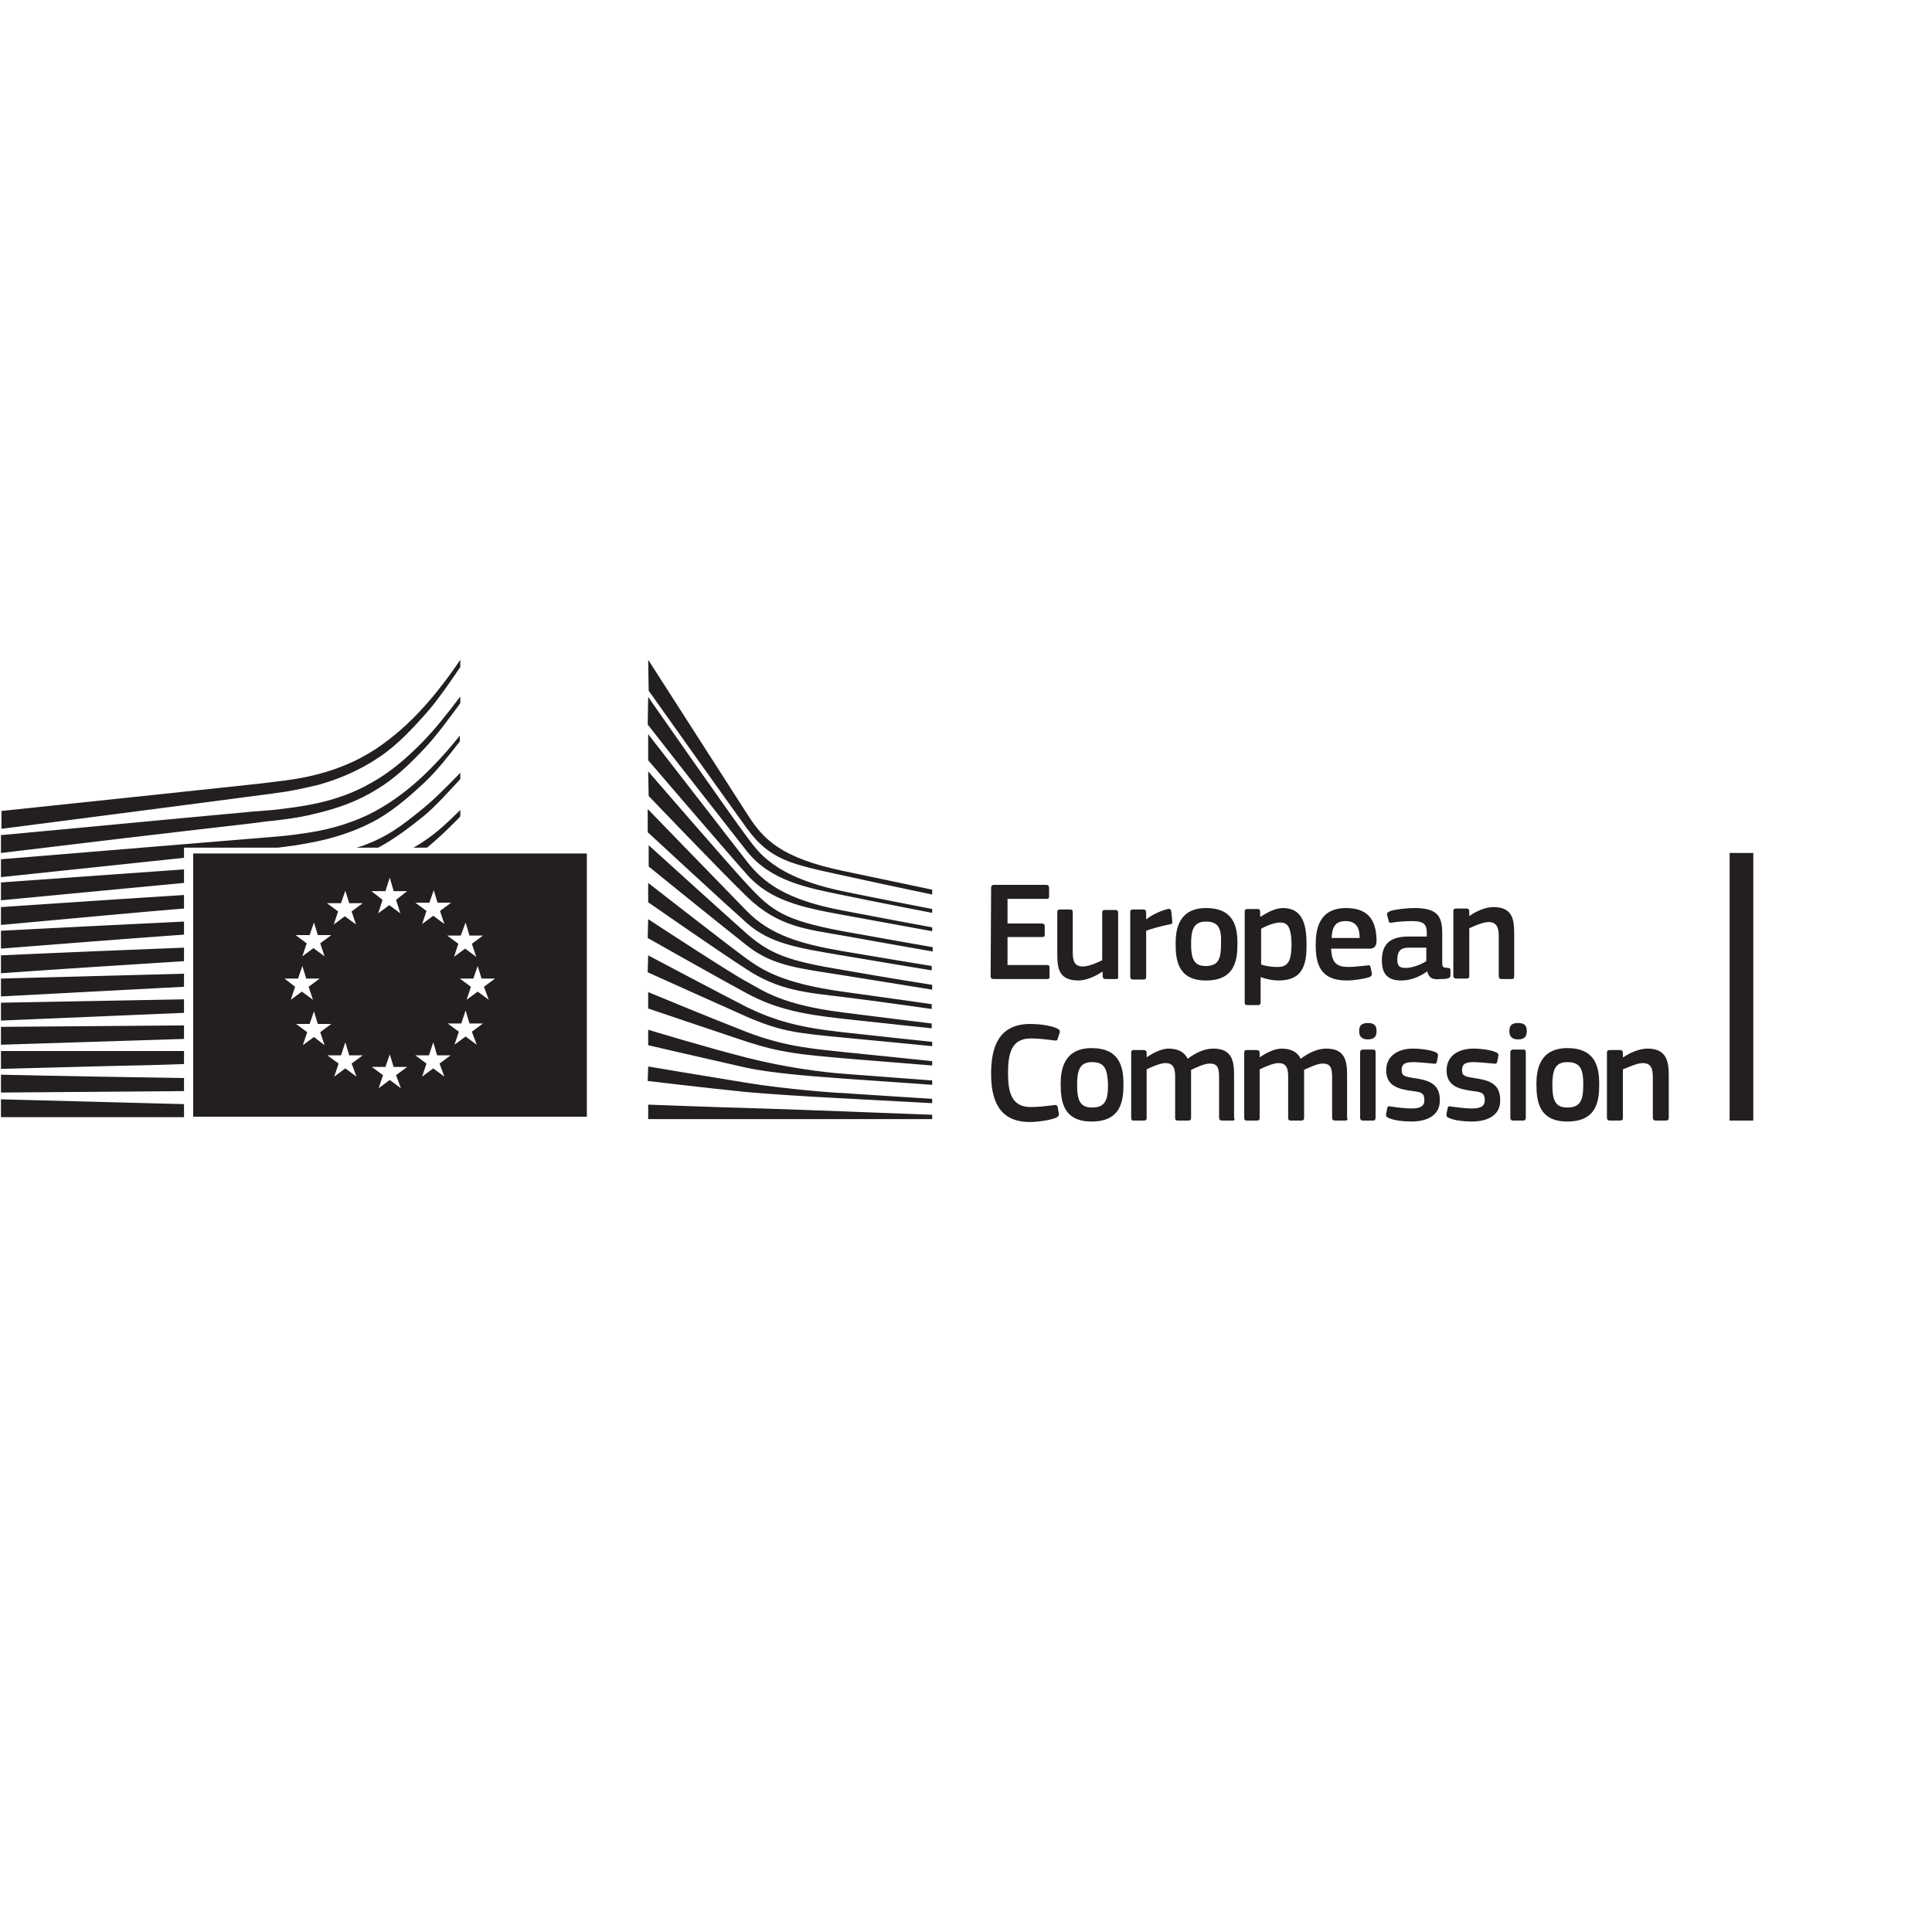 <!DOCTYPE svg PUBLIC "-//W3C//DTD SVG 1.1//EN" "http://www.w3.org/Graphics/SVG/1.1/DTD/svg11.dtd"><svg id="Layer_1" xmlns="http://www.w3.org/2000/svg" viewBox="0 0 400 400"><style>.st0{fill:#231f20}</style><path class="st0" d="M134.2 228.7s15.7.6 20.5.7c4.8.1 38.3 1.4 38.3 1.4v.9h-58.8v-3zm0-7.9s10 1.7 20.5 3.4c7.9 1.3 18.6 2.1 19.7 2.1 1.1.1 18.6 1.2 18.6 1.2v.9s-11.2-.6-18.6-1c-7.7-.4-15.4-.9-19.8-1.3-9.8-1-20.5-2.3-20.5-2.3l.1-3zm0-7.6s12.2 3.7 20.5 5.8c8.3 2.1 15.9 3 19.8 3.3 3.8.3 18.5 1.4 18.5 1.4v.9s-8.3-.6-18.5-1.3c-8.3-.6-14.9-1.2-19.8-2.2-5.4-1.2-20.5-4.7-20.5-4.7v-3.2zm0-7.8s12 5 20.5 8.3c8.3 3.2 14.7 3.5 19.8 4.1 2.2.2 18.5 1.9 18.5 1.9v.9s-9.7-.8-18.5-1.5c-8.8-.8-12.6-1.1-19.8-3.4-7.2-2.4-20.5-6.9-20.5-6.9v-3.4zm0-7.6s15.3 8.1 20.4 10.7c5.8 2.8 10.7 4.2 19.8 5.2 8.9 1 18.6 2 18.6 2v.9s-9-.9-18.6-1.8c-9.5-.9-12.9-1.3-19.8-4.3-6.1-2.7-20.5-9.2-20.5-9.2l.1-3.5zm0-7.5s17.2 11.3 20.5 13c3.3 1.8 7.1 4.7 19.7 6.3 12.6 1.6 18.5 2.3 18.5 2.3v1s-10.4-1.1-18.6-2c-8.1-.9-13.7-2-19.8-5.3-6.1-3.3-20.4-11.4-20.4-11.4l.1-3.9zm0-7.5s17.2 13.4 20.4 15.7c3.2 2.3 7.5 5.1 19.8 6.8 12.3 1.7 18.5 2.6 18.5 2.6v1s-11.1-1.6-18.5-2.5c-7.4-.9-13.1-1.3-19.8-5.7-6.5-4.2-20.4-13.9-20.4-13.9v-4zm0-7.9s15.1 13.7 20.4 18.4c4.9 4.3 8.9 5.7 19.8 7.5 10.8 1.9 18.6 3.1 18.6 3.1v1s-9.8-1.6-18.6-3-14.4-1.9-19.7-6.1c-6.1-4.8-20.4-16.4-20.4-16.4v-4.5zm0-7.3s15.8 16.3 20.4 21c4.9 5 11.1 6.8 19.7 8.3 8.2 1.4 18.6 3.1 18.6 3.1v.9s-9.8-1.6-18.6-3.1c-8.7-1.5-14.8-2.3-19.8-6.8-4.5-4-20.4-18.7-20.4-18.7v-4.7zm0-7.9s17.2 19.9 20.5 23.4c5.1 5.5 7.6 7.4 19.8 9.7 4.9.9 18.6 3.3 18.6 3.3v.9s-11.4-2-18.6-3.3c-7.2-1.3-13.3-1.7-19.8-8-5-4.8-20.4-20.9-20.4-20.9l-.1-5.1zm0-7.7s17 21.9 20.4 26.3c3.4 4.4 8.1 8 19.8 10.2 6.7 1.3 18.6 3.5 18.6 3.5v.8s-10.4-1.9-18.6-3.4c-8.2-1.5-15-2.9-19.8-8.4-4.3-4.8-20.4-23.6-20.4-23.6V152zm0-7.7s18 25.8 20.4 28.9c2.4 3.2 5.6 8.3 19.8 11.3 3.7.8 18.6 3.7 18.6 3.7v.8s-11.4-2.2-18.6-3.7c-7.3-1.5-14.9-2.9-19.8-9.1-4.4-5.6-20.5-26.2-20.5-26.2l.1-5.7zm0-7.7s17.4 27.1 20.6 32.1c3.2 5 6.8 8.9 19.7 11.6 12.9 2.7 18.5 3.9 18.5 3.9v1s-8.2-1.7-18.7-4-14.8-3.1-19.6-9.6c-4-5.5-20.4-28.6-20.4-28.6l-.1-6.4zM358.1 176.6V232h4.9v-55.4h-4.9zM40 176.7v54.5h81.5v-54.5H40zM96.4 191l.8 2.7h2.8l-2.3 1.7.9 2.7-2.3-1.7-2.3 1.7.9-2.7-2.3-1.7h2.8l1-2.7zm-7.5-4.1l.9-2.6.8 2.6h2.8l-2.3 1.7.9 2.7-2.3-1.7-2.3 1.7.9-2.7-2.3-1.7h2.9zm-18.3.1l.9-2.6.8 2.6h2.8l-2.3 1.7.9 2.7-2.3-1.7-2.3 1.7.9-2.7-2.3-1.7h2.9zm-6.5 6.6l.9-2.6.8 2.6h2.8l-2.3 1.7.9 2.7-2.3-1.7-2.3 1.7.9-2.7-2.3-1.7h2.9zm-5.2 9h2.8l.9-2.6.8 2.6h2.8l-2.3 1.7.9 2.7-2.3-1.7-2.3 1.7.9-2.7-2.2-1.7zm6.1 12.1l-2.3 1.7.9-2.7-2.3-1.7h2.8l.9-2.6.8 2.6h2.8l-2.3 1.7.9 2.7-2.2-1.7zm8.8 8.2l-2.3-1.7-2.3 1.7.9-2.7-2.3-1.7h2.8l.9-2.7.8 2.7h2.8l-2.3 1.7 1 2.7zm6-38.4l.9-2.8.8 2.8h2.8l-2.3 1.8.9 2.8-2.3-1.7-2.3 1.7.9-2.8-2.3-1.8h2.9zm3.2 40.8l-2.3-1.7-2.3 1.7.9-2.7-2.3-1.7h2.8l.9-2.6.8 2.6h2.8l-2.3 1.7 1 2.7zm9-2.4l-2.3-1.7-2.3 1.7.9-2.7-2.3-1.7h2.8l.9-2.7.8 2.7h2.8l-2.3 1.7 1 2.7zm6.7-6.6l-2.3-1.7-2.3 1.7.9-2.7-2.3-1.7h2.8l.9-2.7.8 2.7h2.8l-2.3 1.7 1 2.7zm2.5-9.3l-2.3-1.7-2.3 1.7.9-2.7-2.3-1.7H98l.9-2.6.8 2.6h2.8l-2.3 1.7 1 2.7zM313 202.7h-2.1c-.4 0-.6-.2-.6-.6v-8.3c0-1.7-.4-2.9-2.1-2.9-1.2 0-3.2.9-4 1.3v9.8c0 .4-.1.6-.6.6h-2.1c-.4 0-.6-.2-.6-.6v-13.3c0-.4.1-.6.6-.6h2.1c.4 0 .6.2.6.6v.9h.1c1.1-.8 3.1-1.8 4.9-1.8 4 0 4.3 2.6 4.3 5.6v8.5c0 .6-.1.8-.5.8m-17.7-6.5h-3.6c-1.5 0-2.4.5-2.4 2.5 0 1.3.4 1.7 1.8 1.7 1.3 0 3.1-.7 4.2-1.4v-2.8zm.2 4.9c-1.5 1.1-3.4 1.9-5.4 1.9-3.1 0-4-1.7-4-4.2 0-3.4 1.8-4.9 5.5-4.9h3.8v-.8c0-1.8-.7-2.4-3.1-2.4-1 0-2.8.1-4 .3-.6.1-.7.1-.8-.4l-.3-1.1c-.1-.4 0-.6.7-.9 1.3-.4 3.6-.6 5-.6 5.1 0 5.7 2.1 5.7 5.4v5.7c0 1.2.1 1.2 1.1 1.3.4 0 .6.1.6.4v1.2c0 .3-.2.5-.7.6-.5.1-.9.1-1.4.1-1.5.2-2.4-.2-2.7-1.6zm-19.8-6.9h5.8c0-1.8-.5-3.5-2.9-3.5-2.2 0-2.8 1.3-2.9 3.5m-.1 2.2c.1 3 1.2 3.8 3.6 3.8 1.1 0 2.7-.2 3.8-.3.5-.1.7-.1.8.5l.2 1c.1.4 0 .7-.5.9-1.2.4-3.3.7-4.7.7-5.6 0-6.4-3.6-6.4-7.4 0-2.9.5-7.6 6.3-7.6 5.3 0 6.2 3.4 6.3 6.6 0 1.1-.3 1.8-1.4 1.8h-8zM265 191c-1.2 0-3.1.8-3.9 1.3v7.4c1.3.4 2.4.5 3.4.5 2.1 0 2.9-1.1 2.9-4.8-.1-3.7-.9-4.4-2.4-4.4m-.3 12c-1 0-2.3-.2-3.7-.7v5.2c0 .3-.1.6-.6.6h-2.1c-.5 0-.6-.2-.6-.6v-18.7c0-.4.1-.6.6-.6h2.1c.4 0 .5.2.5.6v.9l.1.1c1.1-.7 2.9-1.8 4.6-1.8 3.8 0 4.9 2.9 4.9 7.4.1 4.8-1.1 7.6-5.8 7.6m-15-12.2c-2.5 0-3.1 1.6-3.1 4.6 0 3.1.6 4.6 3 4.6 2.7 0 3.2-1.5 3.2-4.6.1-3-.4-4.6-3.1-4.6m0 12.2c-5.9 0-6.3-4.3-6.3-7.7 0-2.8.6-7.3 6.3-7.3s6.5 3.8 6.5 7.3c0 3.3-.4 7.7-6.5 7.7m-12.4-.8c0 .4-.1.6-.6.6h-2.1c-.4 0-.6-.2-.6-.6v-13.3c0-.4.1-.6.6-.6h2.1c.4 0 .6.2.6.6v1.3l.1.1c.9-.8 3-1.8 4.4-2.1.4-.1.6 0 .7.5l.2 2c0 .4.1.6-.6.7-1.6.3-3.7.9-4.8 1.3v9.5zm-6.3.5h-2.1c-.4 0-.6-.2-.6-.6v-.9h-.1c-1.2.8-3.2 1.8-4.9 1.8-4 0-4.4-2.4-4.4-5.4v-8.7c0-.4.1-.6.6-.6h2.1c.4 0 .5.2.5.6v8.3c0 1.8.4 2.9 2.1 2.9 1.3 0 3.2-.9 4-1.3V189c0-.4.1-.6.6-.6h2.1c.4 0 .6.2.6.6v13.3c.1.3-.1.4-.5.4m-25.8-18.9c0-.4.2-.6.6-.6h10.8c.4 0 .6.2.6.6v1.8c0 .4-.1.5-.6.5h-8v5.1h7.1c.4 0 .6.2.6.5v1.8c0 .4-.1.5-.6.5h-7.1v5.8h8.2c.4 0 .5.2.5.6v1.8c0 .4-.1.5-.6.5h-11c-.4 0-.6-.2-.6-.5l.1-18.4zM344.9 232h-2.1c-.4 0-.6-.2-.6-.6V223c0-1.8-.4-2.9-2.1-2.9-1.2 0-3.3 1-4.1 1.3v10c0 .4-.1.6-.6.6h-2.1c-.4 0-.6-.2-.6-.6V218c0-.4.1-.6.6-.6h2.1c.4 0 .6.2.6.6v.9h.1c1.1-.8 3.2-1.8 5-1.8 4 0 4.4 2.7 4.4 5.7v8.7c0 .3-.2.5-.6.5m-20.4-12.1c-2.5 0-3.1 1.6-3.1 4.7 0 3.2.6 4.7 3.1 4.7 2.7 0 3.3-1.5 3.3-4.7 0-3.1-.5-4.7-3.3-4.7m0 12.3c-6 0-6.4-4.4-6.4-7.8 0-2.8.6-7.4 6.4-7.4 5.8 0 6.6 3.9 6.6 7.4 0 3.4-.4 7.8-6.6 7.8m-8.6-.8c0 .3-.1.6-.5.6h-2.1c-.4 0-.6-.2-.6-.6v-13.5c0-.4.2-.6.6-.6h2.1c.4 0 .5.2.5.6v13.5zm-1.6-16.2c-1.5 0-1.8-.9-1.8-1.7 0-1 .3-1.7 1.8-1.7s1.8.7 1.8 1.7c0 .9-.3 1.7-1.8 1.7m-9.6 17c-1.5 0-3.5-.2-4.6-.7-.6-.2-.7-.5-.6-1l.2-1c.1-.5.3-.5.8-.4 1.3.2 3.2.4 4.2.4 1.9 0 2.7-.5 2.7-1.7 0-1.4-.5-1.7-2.4-1.9-2.9-.4-5.5-1-5.5-4.3 0-2.9 2.3-4.5 5.6-4.5 1.2 0 3.3.2 4.5.7.5.2.7.4.6.9l-.2 1.1c-.1.4-.3.5-.8.4-1.3-.1-3-.3-4.1-.3-1.9 0-2.4.5-2.4 1.7s.7 1.3 2.5 1.6c2.8.4 5.4 1 5.4 4.5.1 3.4-2.9 4.5-5.9 4.5m-12.5 0c-1.5 0-3.5-.2-4.6-.7-.6-.2-.7-.5-.6-1l.2-1c.1-.5.3-.5.8-.4 1.3.2 3.2.4 4.2.4 1.9 0 2.7-.5 2.7-1.7 0-1.4-.5-1.7-2.4-1.9-2.9-.4-5.5-1-5.5-4.3 0-2.9 2.3-4.5 5.6-4.5 1.2 0 3.3.2 4.5.7.5.2.7.4.6.9l-.2 1.1c-.1.4-.3.5-.8.4-1.3-.1-3-.3-4.1-.3-1.9 0-2.4.5-2.4 1.7s.7 1.3 2.5 1.6c2.8.4 5.4 1 5.4 4.5.1 3.4-2.9 4.5-5.9 4.5m-7.4-.8c0 .3-.1.6-.5.6h-2.1c-.4 0-.6-.2-.6-.6v-13.5c0-.4.2-.6.6-.6h2.1c.4 0 .5.2.5.6v13.5zm-1.6-16.2c-1.5 0-1.8-.9-1.8-1.7 0-1 .3-1.7 1.8-1.7s1.8.7 1.8 1.7c0 .9-.3 1.7-1.8 1.7m-4.7 16.8h-2.1c-.4 0-.6-.2-.6-.6V223c0-2.2-.5-2.8-2-2.8-1.1 0-2.9.9-3.8 1.3v9.9c0 .4-.1.6-.6.6h-2.2c-.4 0-.5-.2-.5-.6v-8.6c0-1.8-.5-2.7-2-2.7-1 0-2.7.7-3.9 1.3v10c0 .4-.1.6-.6.6h-2.1c-.4 0-.5-.2-.5-.6V218c0-.4.1-.6.5-.6h2.1c.4 0 .6.2.6.6v.9c1.2-.8 2.8-1.7 4.4-1.8 1.7 0 3.2.4 4.1 2.1 1.5-1.1 3.3-2.1 5.3-2.1 3.9 0 4.3 2.6 4.3 5.5v8.8c.2.4.1.6-.4.6m-23.3 0H253c-.4 0-.6-.2-.6-.6V223c0-2.2-.5-2.8-2-2.8-1.1 0-2.9.9-3.8 1.3v9.9c0 .4-.1.6-.6.6h-2.2c-.4 0-.5-.2-.5-.6v-8.6c0-1.8-.5-2.7-2-2.7-1 0-2.7.7-3.9 1.3v10c0 .4-.1.6-.6.6h-2.1c-.4 0-.5-.2-.5-.6V218c0-.4.1-.6.5-.6h2.1c.4 0 .6.2.6.6v.9c1.2-.8 2.8-1.7 4.4-1.8 1.7 0 3.2.4 4.1 2.1 1.5-1.1 3.3-2.1 5.3-2.1 3.9 0 4.3 2.6 4.3 5.5v8.8c.2.4.1.6-.3.6m-29.1-12.1c-2.5 0-3.1 1.6-3.1 4.7 0 3.2.6 4.7 3.1 4.7 2.7 0 3.3-1.5 3.3-4.7-.1-3.1-.6-4.7-3.3-4.7m-.1 12.3c-6 0-6.4-4.4-6.4-7.8 0-2.8.6-7.4 6.4-7.4 5.8 0 6.6 3.9 6.6 7.4 0 3.4-.4 7.8-6.6 7.8M213.3 212c1.5 0 3.9.2 5.5.9.5.2.7.5.6.9l-.4 1.2c-.1.4-.2.5-.8.4-1.5-.2-3.2-.4-4.8-.4-4.1 0-4.7 3.3-4.7 7.2 0 3.9.7 7 4.7 7 1.7 0 3.2-.2 4.8-.4.6-.1.7.1.8.5l.2 1.1c.1.5 0 .7-.5 1-1.5.6-4.1.9-5.5.9-6.6 0-8-4.9-8-10s1.3-10.3 8.1-10.3M.2 217.6v3.7l22.8-.6c4.8-.1 9.9-.2 15.1-.4v-2.7H.2zM.2 206.3l37.9-2v-2.7l-37.9 1zM.2 211.3l37.9-1.6v-2.8l-37.9.7zM38.1 190.8c-12.2.6-24.6 1.2-37.9 1.9v3.7c12.8-1 25.4-2 37.9-2.9v-2.7zM95.3 161.3V160c-3.2 3.3-5.8 5.9-8.6 8.1-3.6 2.9-6.4 5-10.8 6.7-.7.3-1.4.5-2.1.7h4.5c3.2-1.7 6.4-4.1 9.5-6.6 2.5-2.1 4.9-4.8 7.5-7.6zM.2 186.4l37.9-3.6V180L.2 182.7zM38.1 188.1v-2.8c-4.7.3-9.3.6-14 .9L.2 187.8v3.7l24.1-2.2c4.3-.4 9-.8 13.8-1.2zM38.1 212.3c-12.6.1-25.1.2-37.9.3v3.7c12.2-.4 25-.8 37.9-1.2v-2.8zM38.1 196.2c-12.5.5-25.1 1-37.9 1.6v3.7c12.7-.9 25.3-1.7 37.9-2.5v-2.8zM.2 227.6v3.7h37.9v-2.7z"/><path class="st0" d="M38.1 175.5h19.4c2.5-.3 4.6-.6 6.6-1 4.9-.9 9.1-2.3 12.8-4.2 3.8-1.9 7.6-5.1 11.2-8.5 2.4-2.3 4.7-5.2 7.1-8.3v-1.2c-2.8 3.5-5.5 6.4-8.2 8.9-3.5 3.2-7.1 5.7-10.8 7.5-3.6 1.7-7.7 3-12.4 3.7-1.9.3-4.1.6-6.5.8L.2 177.9v3.7l37.9-4v-2.1z"/><path class="st0" d="M77 162c-3.6 2.1-7.7 3.6-12.3 4.5-2 .4-4.1.7-6.5 1-1.4.2-2.9.3-4.3.4-.8.1-1.6.1-2.3.2-17.6 1.6-35 3.3-51.4 4.8v3.7c16.5-2 34.1-4.1 51.6-6.1.8-.1 1.6-.2 2.3-.3 1.4-.2 2.9-.3 4.3-.5 2.5-.3 4.7-.7 6.7-1.2 4.8-1.1 9.1-2.7 12.8-5 3.7-2.2 7-5.3 10.5-9.1 2.2-2.4 4.6-5.7 6.9-8.8v-1.4c-2.7 3.6-5.2 6.7-7.7 9.3-3.5 3.6-7 6.5-10.6 8.5z"/><path class="st0" d="M65.9 162.5c4.6-1.3 8.9-3.2 12.7-5.8 3.6-2.4 7-6 10.3-9.8 2.1-2.5 4.3-5.7 6.4-8.8v-1.5c-2.5 3.7-4.9 6.8-7.4 9.6-3.3 3.7-6.8 6.7-10.3 9-3.7 2.4-7.8 4.1-12.2 5.2-2 .5-4.1.9-6.5 1.2l-4.8.6c-.6.1-53.8 5.7-53.8 5.7v3.7s57.3-7.4 58.9-7.7c2.4-.4 4.6-.9 6.7-1.4zM95.3 169v-1.3c-3.1 3-4.8 4.7-8.2 6.9l-1.5.9h2.8c3.2-2.6 6.9-6.4 6.9-6.5zM.2 226.2c12.2-.1 25.1-.2 37.9-.3v-2.7c-12.5-.2-25.1-.4-37.9-.7v3.7z"/></svg>